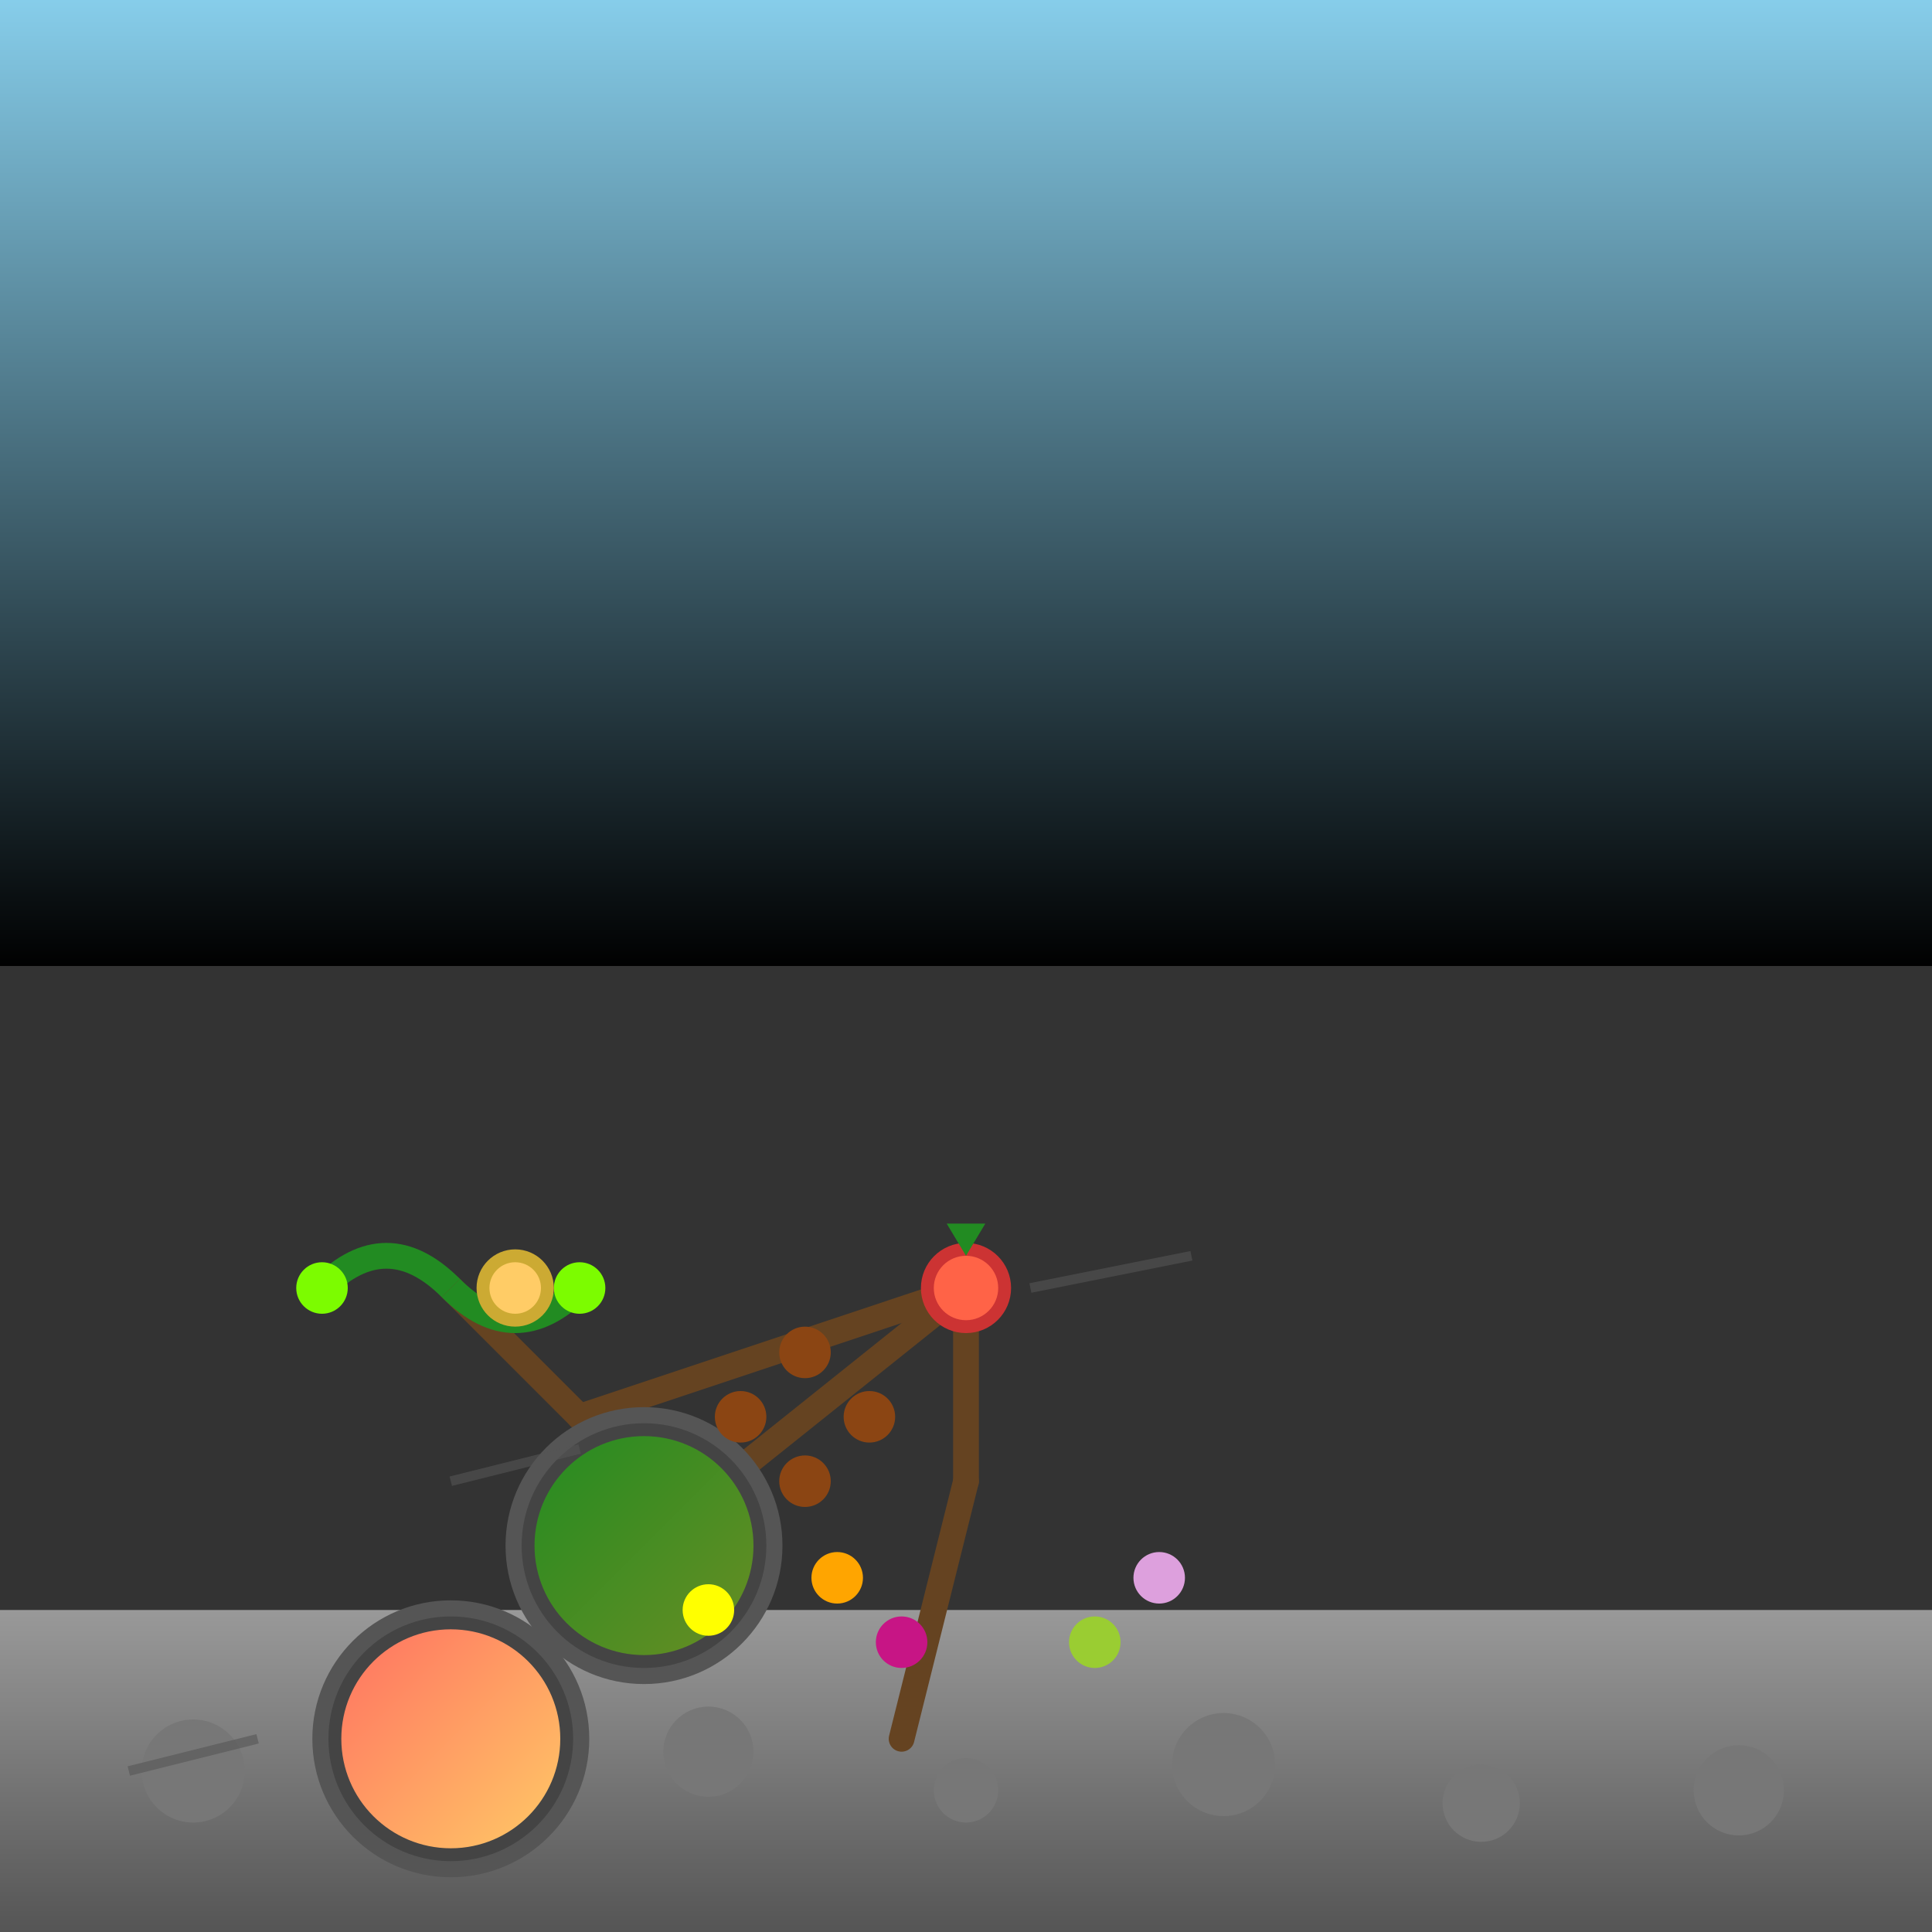 <svg viewBox="0 0 300 300" xmlns="http://www.w3.org/2000/svg" aria-hidden="true">
  <rect x="0" y="0" width="300" height="300" fill="#333333" stroke="none"/>
  <!-- Background sky -->
  <defs>
    <linearGradient id="skyGradient" x1="0" y1="0" x2="0" y2="1">
      <stop offset="0%" stop-color="#87ceeb"/>
      <stop offset="100%" stop-color="#white"/>
    </linearGradient>
    <!-- Gradient for cobblestones -->
    <linearGradient id="cobbleGradient" x1="0" y1="0" x2="0" y2="1">
      <stop offset="0%" stop-color="#999"/>
      <stop offset="100%" stop-color="#555"/>
    </linearGradient>
    <!-- Gradient for fruits and vegetables -->
    <linearGradient id="fruitGradient" x1="0" y1="0" x2="1" y2="1">
      <stop offset="0%" stop-color="#ff6f61"/>
      <stop offset="100%" stop-color="#ffcc66"/>
    </linearGradient>
    <linearGradient id="vegetableGradient" x1="0" y1="0" x2="1" y2="1">
      <stop offset="0%" stop-color="#228b22"/>
      <stop offset="100%" stop-color="#6b8e23"/>
    </linearGradient>
  </defs>
  <!-- Sky background -->
  <rect width="300" height="150" fill="url(#skyGradient)" />

  <!-- Road -->
  <rect y="250" width="300" height="50" fill="url(#cobbleGradient)" />

  <!-- Cobblestones pattern -->
  <g fill="#777">
    <circle cx="30" cy="275" r="8"/>
    <circle cx="70" cy="280" r="6"/>
    <circle cx="110" cy="272" r="7"/>
    <circle cx="150" cy="278" r="5"/>
    <circle cx="190" cy="274" r="8"/>
    <circle cx="230" cy="280" r="6"/>
    <circle cx="270" cy="278" r="7"/>
  </g>

  <!-- Bicycle Frame: made of vegetables and fruits -->
  <!-- Main top tube -->
  <line x1="90" y1="220" x2="150" y2="200" stroke="#654321" stroke-width="4" stroke-linecap="round"/>
  <!-- Main down tube -->
  <line x1="150" y1="200" x2="100" y2="240" stroke="#654321" stroke-width="4" stroke-linecap="round"/>
  <!-- Seat tube -->
  <line x1="150" y1="200" x2="150" y2="230" stroke="#654321" stroke-width="4" stroke-linecap="round"/>
  <!-- Head tube -->
  <line x1="90" y1="220" x2="70" y2="200" stroke="#654321" stroke-width="4" stroke-linecap="round"/>
  <!-- Chain stay -->
  <line x1="100" y1="240" x2="70" y2="270" stroke="#654321" stroke-width="4" stroke-linecap="round"/>
  <!-- Seat stay -->
  <line x1="150" y1="230" x2="140" y2="270" stroke="#654321" stroke-width="4" stroke-linecap="round"/>
  
  <!-- Wheels: fruits and vegetables -->
  <!-- Front wheel -->
  <circle cx="70" cy="270" r="20" fill="#fff" stroke="#555" stroke-width="3"/>
  <circle cx="70" cy="270" r="18" fill="url(#fruitGradient)" stroke="#444" stroke-width="2"/>
  <!-- Rear wheel -->
  <circle cx="100" cy="240" r="20" fill="#fff" stroke="#555" stroke-width="3"/>
  <circle cx="100" cy="240" r="18" fill="url(#vegetableGradient)" stroke="#444" stroke-width="2"/>

  <!-- Pedals (Vegetable slices) -->
  <circle cx="125" cy="210" r="4" fill="#8b4513"/>
  <circle cx="135" cy="220" r="4" fill="#8b4513"/>
  <circle cx="115" cy="220" r="4" fill="#8b4513"/>
  <circle cx="125" cy="230" r="4" fill="#8b4513"/>

  <!-- Bicycle handlebars (Lettuce leaves) -->
  <path d="M70,200 Q60,190 50,200" stroke="#228b22" stroke-width="4" fill="none"/>
  <path d="M70,200 Q80,210 90,200" stroke="#228b22" stroke-width="4" fill="none"/>
  <circle cx="50" cy="200" r="4" fill="#7cfc00"/>
  <circle cx="90" cy="200" r="4" fill="#7cfc00"/>
  
  <!-- Fruits and Vegetables pixels as seats -->
  <circle cx="150" cy="200" r="6" fill="#ff6347" stroke="#cc3333" stroke-width="2"/>
  <circle cx="80" cy="200" r="5" fill="#ffcc66" stroke="#ccaa33" stroke-width="2"/>
  
  <!-- Riding fruits & vegetables -->
  <!-- A cluster of strawberries (red with green leaves) as riders -->
  <g>
    <circle cx="150" cy="200" r="3" fill="#ff6347"/>
    <circle cx="152" cy="198" r="2" fill="#ff6347"/>
    <circle cx="148" cy="198" r="2" fill="#ff6347"/>
    <!-- Green leafy top -->
    <polygon points="150,195 147,190 153,190" fill="#228b22"/>
  </g>
  
  <!-- Additional fruits & veggies on the bike -->
  <circle cx="110" cy="250" r="4" fill="#ffff00"/>
  <circle cx="130" cy="245" r="4" fill="#ffa500"/>
  <circle cx="140" cy="255" r="4" fill="#c71585"/>
  <circle cx="180" cy="245" r="4" fill="#dda0dd"/>
  <circle cx="170" cy="255" r="4" fill="#9acd32"/>

  <!-- Motion lines to indicate speed -->
  <g stroke="#555" stroke-width="1.5" opacity="0.6">
    <line x1="40" y1="270" x2="20" y2="275"/>
    <line x1="90" y1="225" x2="70" y2="230"/>
    <line x1="160" y1="200" x2="185" y2="195"/>
  </g>
</svg>